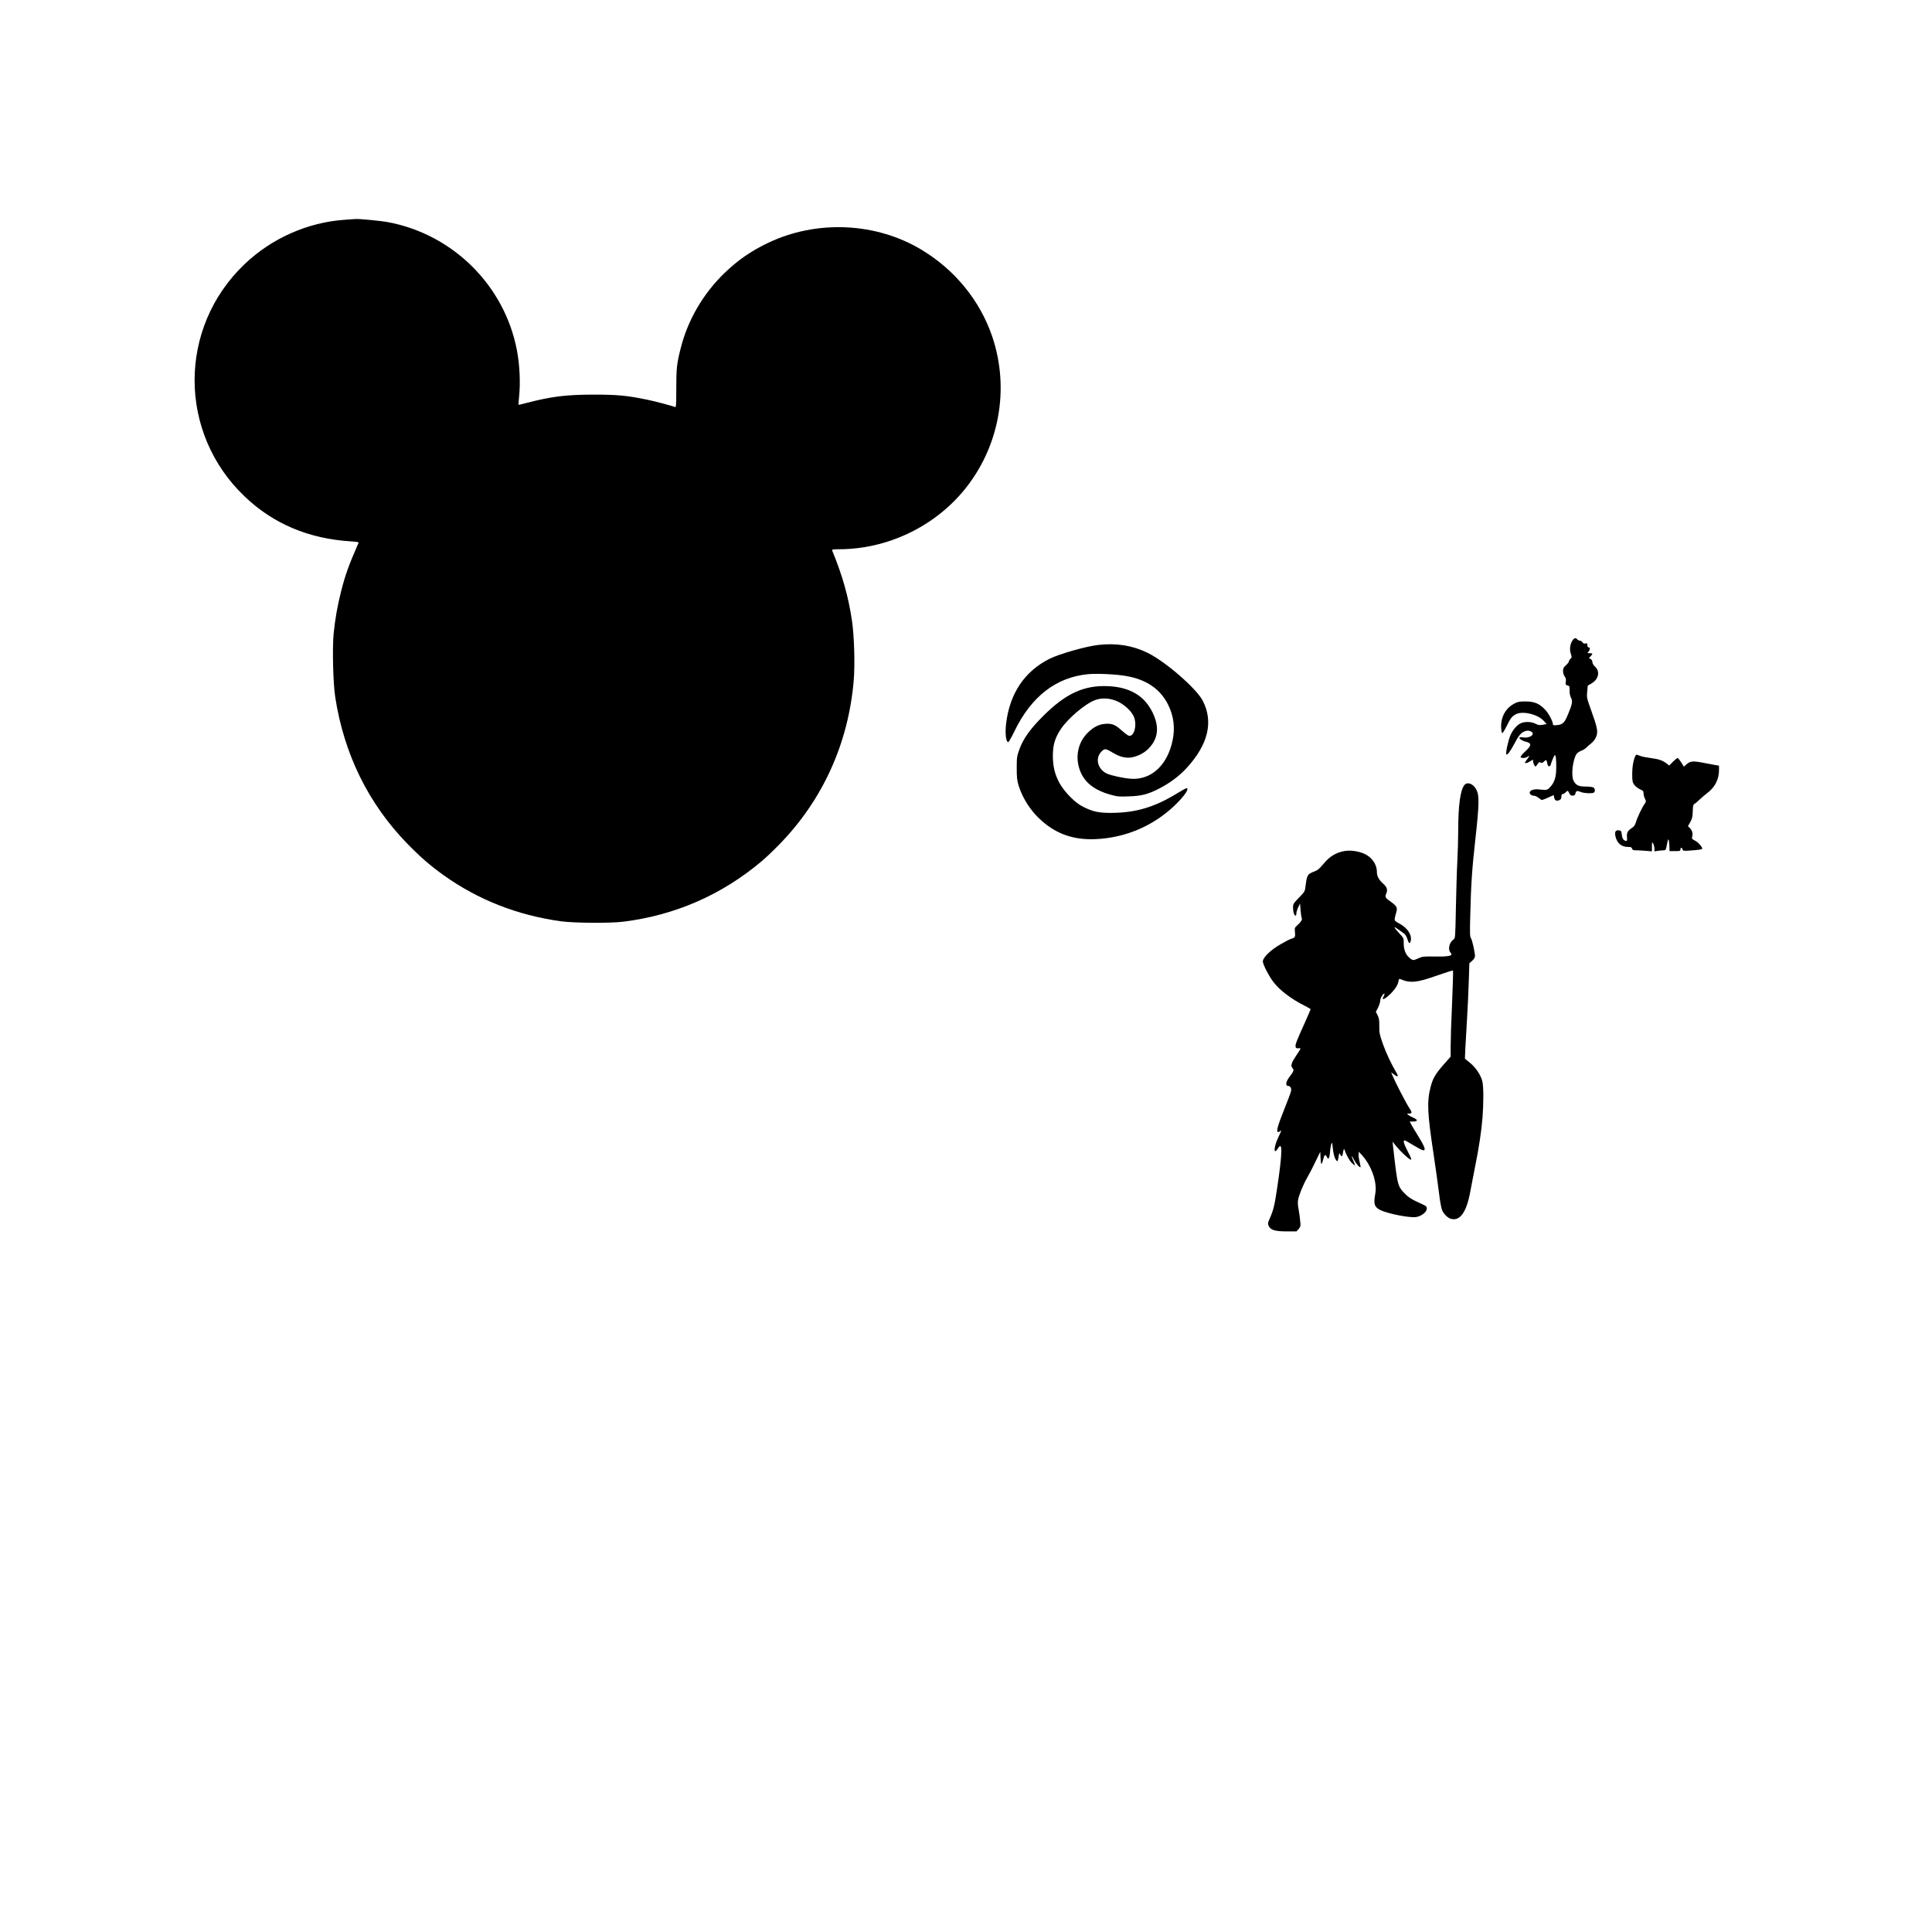 <?xml version="1.0" encoding="UTF-8" standalone="yes"?>
<svg version="1.0" xmlns="http://www.w3.org/2000/svg" width="609.6mm" height="609.6mm" viewBox="0 0 2304 2304" preserveAspectRatio="xMidYMid meet">
  <g transform="translate(0,2304) scale(0.1,-0.1)" fill="#000000" stroke="none">
    <path d="M4110 20419 c-439 -30 -869 -220 -1192 -528 -797 -758 -796 -2015 1
-2773 341 -325 761 -502 1264 -534 69 -4 97 -9 93 -17 -117 -267 -159 -384
-209 -582 -41 -160 -71 -328 -88 -499 -17 -174 -7 -594 19 -761 105 -679 395
-1268 857 -1744 156 -160 278 -266 435 -378 414 -295 878 -477 1400 -550 157
-21 584 -24 740 -5 622 77 1179 321 1655 723 44 37 137 125 206 196 519 530
827 1208 890 1959 16 187 6 528 -20 706 -43 294 -113 541 -238 846 -4 9 16 12
80 12 568 0 1122 259 1486 695 428 514 558 1219 341 1850 -146 422 -439 782
-831 1021 -548 334 -1262 366 -1847 84 -200 -97 -352 -202 -511 -355 -256
-247 -440 -563 -524 -900 -46 -183 -52 -239 -52 -478 0 -198 -2 -226 -15 -221
-48 18 -239 69 -339 89 -232 48 -349 59 -631 59 -328 0 -510 -23 -799 -99 -52
-14 -95 -24 -97 -22 -2 1 1 43 6 92 18 171 8 382 -26 560 -147 767 -757 1376
-1528 1524 -90 18 -363 44 -401 39 -5 0 -62 -4 -125 -9z"/>
    <path d="M18750 15398 c-28 -46 -34 -105 -17 -155 13 -39 13 -44 -4 -59 -11
-9 -19 -24 -19 -31 0 -8 -16 -29 -35 -46 -29 -25 -35 -38 -35 -70 0 -23 8 -49
19 -63 14 -18 18 -34 14 -63 -5 -35 -3 -39 21 -45 23 -6 25 -10 24 -59 -1 -32
5 -65 16 -86 22 -42 17 -76 -31 -191 -44 -108 -64 -129 -131 -137 -35 -4 -52
-2 -52 5 0 37 -48 129 -91 176 -69 75 -129 101 -239 101 -75 0 -91 -4 -139
-30 -99 -55 -155 -161 -149 -284 2 -34 7 -62 13 -64 5 -1 27 34 50 79 51 102
62 117 108 144 80 47 267 3 339 -79 l32 -36 -46 -8 c-37 -7 -53 -5 -86 12 -50
26 -130 28 -178 5 -44 -21 -91 -75 -120 -139 -27 -59 -62 -220 -50 -232 11
-11 50 40 96 129 51 98 82 134 126 148 27 9 42 9 65 0 68 -29 0 -87 -86 -74
-30 4 -45 3 -45 -5 0 -14 37 -37 75 -46 73 -17 72 -44 -6 -116 -35 -32 -58
-62 -55 -68 11 -16 58 -13 85 6 27 19 24 10 -16 -44 -22 -31 -23 -33 -5 -33
11 0 35 11 55 24 23 16 34 19 30 10 -6 -17 15 -74 28 -74 5 0 17 13 27 29 14
23 20 26 34 17 13 -8 22 -5 42 13 27 26 28 25 40 -31 8 -34 32 -36 40 -4 3 13
15 46 27 73 18 41 22 45 29 28 5 -11 9 -66 9 -121 1 -123 -17 -188 -68 -245
-38 -43 -45 -44 -131 -34 -61 8 -107 -5 -117 -31 -8 -20 21 -44 53 -44 12 0
36 -11 52 -25 17 -14 35 -25 41 -25 6 0 40 13 75 29 l64 29 6 -29 c7 -35 28
-46 62 -31 18 9 24 19 24 42 0 20 5 30 15 30 8 0 24 9 35 20 26 26 27 26 45
-11 13 -24 22 -30 43 -27 19 2 28 9 30 26 5 31 21 36 65 17 37 -15 122 -20
151 -9 22 9 20 51 -3 64 -11 5 -53 10 -94 10 -82 0 -114 16 -142 70 -30 59
-11 239 33 314 10 16 33 33 55 41 21 7 48 24 61 36 13 13 42 39 64 56 25 21
47 50 58 79 23 60 13 108 -61 314 -53 147 -54 153 -47 222 l7 72 45 26 c85 49
104 143 41 201 -19 17 -31 38 -31 53 0 15 -8 30 -21 37 l-21 11 21 22 c28 30
27 36 -11 36 -29 0 -30 1 -15 18 21 23 22 52 2 52 -9 0 -15 10 -15 26 0 22 -3
25 -23 20 -16 -4 -26 1 -35 14 -7 11 -21 20 -31 20 -10 0 -24 7 -31 15 -19 23
-39 18 -60 -17z"/>
    <path d="M13100 15349 c-152 -17 -466 -107 -585 -166 -295 -148 -473 -412
-516 -768 -15 -119 -3 -225 25 -225 6 0 39 58 73 128 201 416 497 645 878 682
107 10 330 0 450 -21 245 -41 412 -155 506 -344 66 -133 84 -275 53 -423 -61
-297 -255 -476 -498 -459 -89 6 -243 40 -291 64 -108 55 -137 183 -59 261 39
39 48 38 143 -19 80 -48 153 -64 224 -50 79 17 150 56 201 111 110 117 123
256 40 425 -96 197 -269 300 -526 312 -291 14 -510 -87 -783 -361 -153 -153
-233 -267 -279 -394 -29 -81 -31 -97 -31 -222 0 -114 4 -147 23 -210 50 -159
151 -312 280 -423 181 -158 383 -225 637 -214 355 15 686 156 942 400 117 112
182 207 142 207 -7 0 -55 -27 -108 -59 -270 -166 -493 -233 -781 -235 -156 -1
-223 13 -340 71 -55 28 -96 59 -155 118 -144 144 -207 290 -209 480 -1 137 22
219 92 326 84 129 291 305 411 350 83 31 184 24 273 -18 78 -37 160 -113 188
-176 36 -78 19 -201 -32 -228 -23 -12 -39 -3 -123 70 -68 60 -108 75 -184 69
-74 -5 -140 -38 -207 -104 -106 -103 -148 -256 -110 -404 43 -169 162 -275
375 -336 86 -24 104 -26 225 -21 148 5 219 23 350 88 131 66 249 153 339 252
256 280 320 550 190 801 -76 147 -447 468 -658 571 -180 88 -370 118 -585 94z"/>
    <path d="M19484 13973 c-12 -44 -19 -101 -19 -163 0 -84 3 -99 24 -129 13 -18
44 -42 68 -53 37 -16 43 -23 43 -48 0 -16 7 -45 16 -64 16 -32 16 -35 -4 -64
-30 -41 -87 -162 -103 -218 -11 -36 -23 -52 -51 -70 -48 -31 -61 -57 -55 -110
5 -47 -4 -55 -38 -30 -12 9 -21 31 -24 62 -6 46 -8 49 -38 52 -37 4 -49 -19
-38 -71 18 -81 71 -127 148 -127 36 0 46 -4 50 -20 4 -16 14 -20 45 -20 21 0
73 -3 115 -6 l77 -7 0 59 c1 56 1 58 15 34 8 -14 14 -40 15 -59 l0 -34 46 7
c26 3 57 6 69 6 19 0 23 8 35 73 11 58 15 67 21 47 4 -14 7 -49 8 -77 l1 -53
65 0 c58 0 65 2 65 20 0 26 17 26 25 1 5 -18 13 -19 78 -15 109 7 157 14 157
23 0 23 -50 78 -86 96 -36 18 -40 23 -34 46 11 38 1 75 -26 102 l-24 24 27 49
c23 40 28 63 30 128 2 65 5 81 20 89 10 5 38 29 63 53 25 24 65 58 90 77 91
67 140 163 140 273 l0 53 -37 6 c-21 4 -83 15 -137 26 -144 28 -169 25 -223
-24 l-22 -20 -32 52 c-18 28 -37 51 -43 51 -7 0 -31 -20 -55 -44 l-44 -45 -32
24 c-48 37 -94 53 -190 65 -48 6 -103 17 -123 25 -19 8 -40 15 -47 15 -7 0
-21 -29 -31 -67z"/>
    <path d="M17462 13676 c-47 -60 -72 -244 -72 -531 0 -100 -5 -274 -11 -386 -6
-112 -13 -363 -17 -556 -7 -351 -7 -353 -30 -368 -47 -34 -67 -112 -37 -151 8
-10 15 -22 15 -25 1 -20 -68 -29 -200 -26 -132 2 -149 0 -194 -21 -62 -28 -68
-28 -107 5 -46 39 -69 96 -69 172 0 63 0 64 -55 123 -30 32 -55 63 -55 69 0 5
20 -6 44 -24 25 -17 56 -40 70 -50 15 -11 31 -36 39 -64 17 -57 32 -65 41 -22
15 74 -42 157 -143 209 -23 11 -45 28 -48 36 -3 9 3 43 13 76 16 54 16 63 3
87 -8 14 -37 40 -64 58 -60 40 -71 57 -56 90 23 50 14 81 -35 126 -52 46 -74
89 -74 140 0 90 -61 177 -154 217 -68 30 -164 43 -232 31 -101 -18 -179 -65
-249 -151 -50 -60 -71 -79 -111 -93 -82 -31 -87 -40 -104 -169 -8 -69 -9 -71
-79 -143 -67 -69 -71 -76 -71 -118 0 -51 14 -97 30 -97 5 0 10 12 10 28 0 15
10 47 22 72 l22 45 6 -81 c4 -45 10 -86 14 -92 10 -16 -10 -49 -51 -85 -34
-30 -35 -33 -30 -84 6 -56 0 -67 -43 -78 -14 -3 -73 -34 -132 -68 -117 -68
-208 -156 -208 -203 0 -33 67 -165 123 -241 72 -98 214 -206 377 -288 38 -19
70 -38 70 -40 0 -3 -28 -67 -61 -143 -108 -239 -118 -266 -119 -294 0 -27 7
-32 43 -29 24 3 22 -2 -22 -67 -73 -109 -84 -141 -55 -173 18 -20 12 -36 -43
-108 -38 -50 -45 -101 -14 -101 29 0 44 -26 37 -63 -3 -17 -40 -115 -81 -217
-78 -195 -99 -270 -73 -270 8 0 19 5 26 12 19 19 15 6 -24 -76 -56 -119 -59
-220 -3 -130 56 92 53 -54 -12 -486 -30 -201 -43 -252 -89 -357 -20 -44 -22
-55 -11 -81 21 -50 75 -67 214 -67 l119 0 25 29 c24 28 25 34 18 99 -3 38 -12
100 -19 138 -9 45 -11 84 -5 114 11 57 63 183 107 259 20 33 63 116 96 185
l61 126 3 -72 c2 -40 6 -73 11 -73 4 0 13 22 20 50 15 60 27 70 43 35 19 -42
33 -23 39 56 3 41 11 85 16 98 8 21 11 15 16 -40 8 -76 21 -128 41 -154 17
-23 20 -18 31 50 7 37 8 38 18 18 15 -33 25 -28 32 15 10 55 12 59 20 37 25
-67 57 -124 85 -153 18 -18 35 -30 38 -28 2 3 -5 25 -17 49 -11 24 -21 50 -21
57 0 8 11 -9 25 -36 24 -49 70 -102 80 -93 2 3 -3 31 -11 63 -8 32 -14 72 -12
89 l3 32 35 -38 c117 -129 186 -327 161 -463 -23 -121 -11 -158 59 -194 85
-43 351 -96 428 -84 61 9 127 60 127 98 0 32 3 30 -118 85 -63 29 -102 54
-140 93 -83 84 -88 98 -123 383 -8 72 -18 155 -21 185 l-6 55 40 -50 c52 -65
160 -165 179 -165 10 0 0 28 -36 95 -49 95 -61 135 -38 135 6 0 51 -25 99 -55
49 -30 100 -57 114 -61 44 -11 31 33 -46 157 -39 63 -79 130 -89 149 l-18 35
41 0 c56 0 58 21 5 44 -24 10 -52 26 -63 35 -20 15 -19 15 7 16 40 0 41 13 4
68 -33 47 -166 304 -200 386 l-16 38 36 -27 c43 -33 55 -25 30 18 -65 109
-123 233 -163 344 -41 117 -45 135 -44 216 1 71 -3 95 -20 129 l-21 41 26 51
c14 28 26 65 26 82 0 30 32 84 50 84 5 0 1 -13 -8 -29 -26 -45 -7 -48 44 -6
68 56 123 130 130 176 5 32 10 39 23 33 118 -51 196 -44 435 41 103 36 191 64
194 61 3 -3 -2 -178 -11 -389 -10 -210 -17 -440 -17 -510 l0 -128 -84 -95
c-99 -113 -130 -166 -156 -270 -44 -173 -38 -307 35 -789 24 -159 53 -368 65
-464 12 -104 28 -191 39 -215 20 -46 69 -93 107 -102 108 -27 185 84 229 331
9 50 34 178 55 285 48 236 76 422 90 594 13 167 13 362 -1 425 -16 75 -77 168
-148 226 l-61 50 5 120 c3 66 12 224 20 351 8 127 17 329 21 449 l7 217 34 31
c21 19 33 39 33 56 0 46 -35 198 -49 215 -12 14 -13 64 -7 279 9 369 21 546
62 912 43 385 46 500 16 567 -35 79 -112 112 -150 64z"/>
  </g>
</svg>